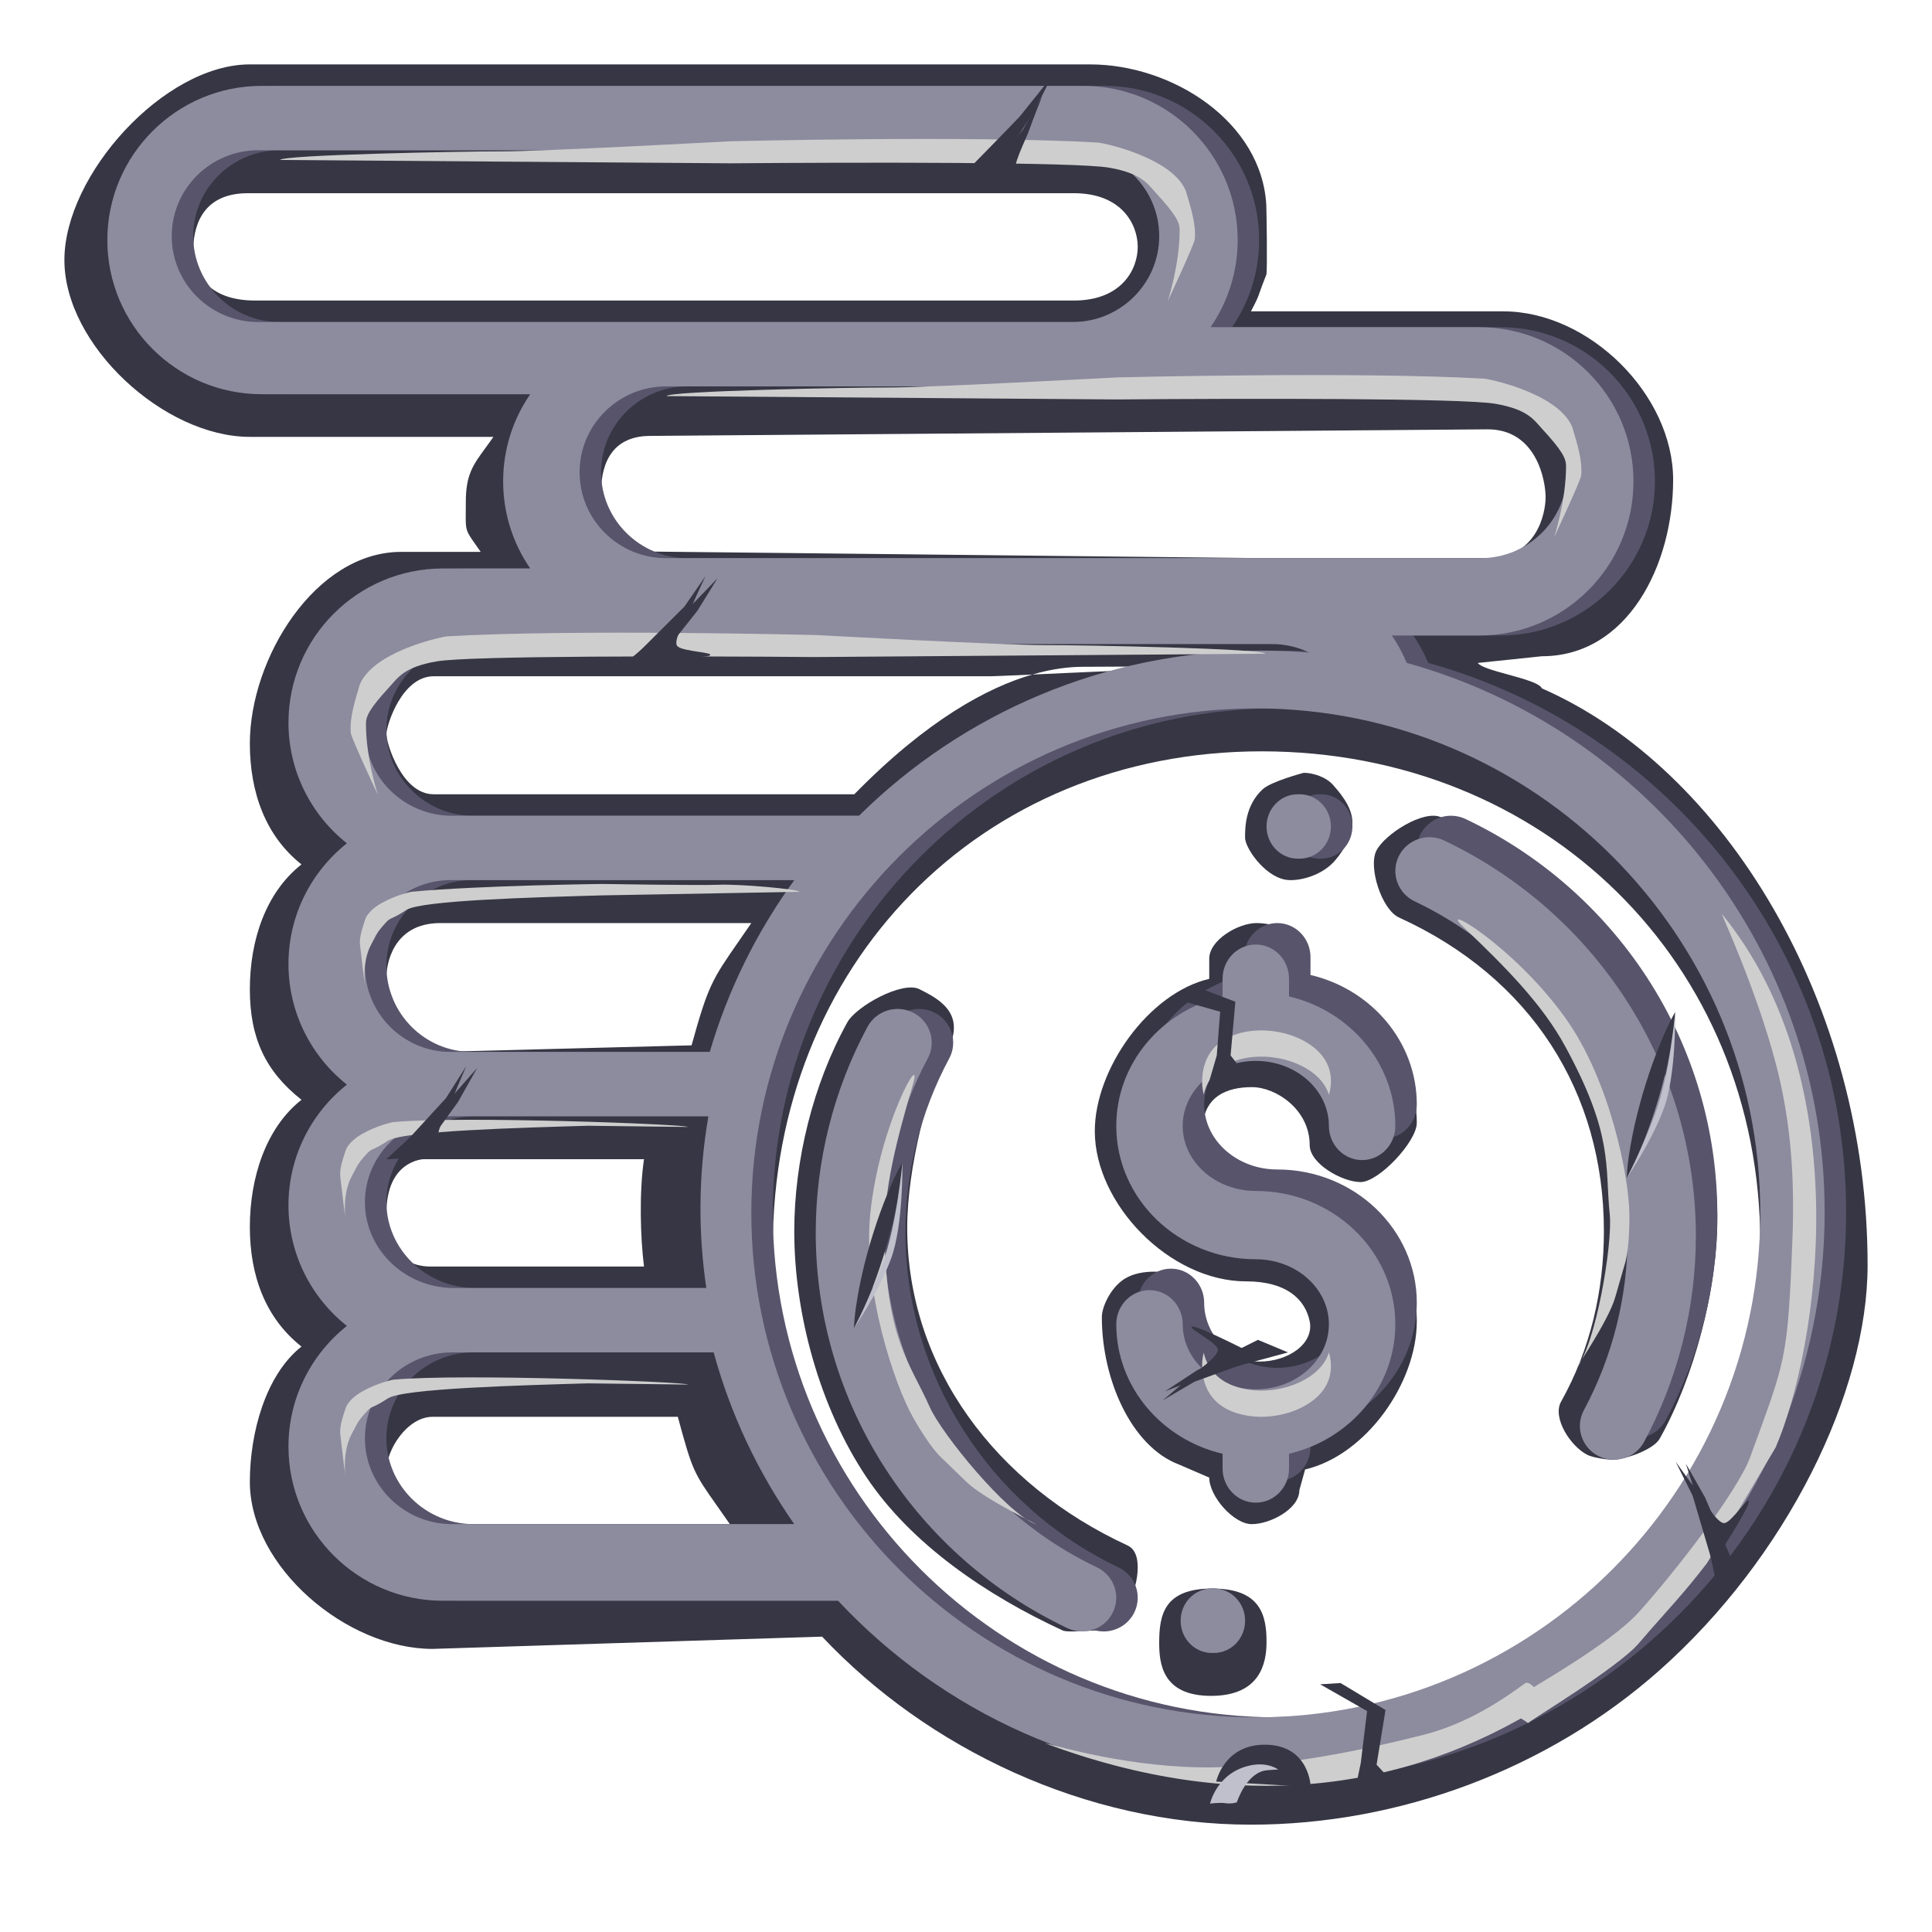 <svg width="90" height="90" viewBox="0 0 90 90" fill="none" xmlns="http://www.w3.org/2000/svg">
<mask id="mask0_2325_193377" style="mask-type:luminance" maskUnits="userSpaceOnUse" x="0" y="0" width="90" height="90">
<rect width="90" height="90" fill="white"/>
</mask>
<g mask="url(#mask0_2325_193377)">
<path d="M59.852 54.654C57.986 54.654 56.014 54.349 56.014 52.692C56.014 51.034 57.204 50.643 58.321 50.643C59.439 50.643 61.01 51.684 61.01 53.341C61.01 54.213 62.532 55.065 63.382 55.065C64.231 55.065 66 53.178 66 52.307C66 49.414 63.832 46.259 61.01 45.599L60.797 44.312C60.797 43.44 59.382 43 58.532 43C57.683 43 56.331 43.787 56.331 44.658V45.599C53.509 46.259 51 49.799 51 52.692C51 56.09 54.489 59.691 58.052 59.691C59.918 59.691 60.797 60.516 61.01 61.55C61.223 62.585 60.023 63.428 58.664 63.428C57.306 63.428 56.014 62.173 56.014 60.516C56.014 59.644 54.618 59.239 53.769 59.239C53.363 59.239 52.712 59.298 52.222 59.691C51.687 60.12 51.328 60.902 51.328 61.357C51.328 64.25 52.698 67.389 54.93 68.227L56.331 68.832C56.331 69.704 57.465 71 58.314 71C59.163 71 60.528 70.297 60.528 69.425L60.797 68.453C63.619 67.793 66 64.443 66 61.55C66 58.152 63.415 54.654 59.852 54.654Z" fill="#363644"/>
<path d="M76.369 45.247C74.246 42.114 70.664 39.68 67.13 38.071C66.321 37.702 64.506 38.859 64.118 39.625C63.729 40.391 64.363 42.372 65.171 42.741C71.331 45.546 74.716 50.88 74.716 57.351C74.716 60.12 74.084 62.865 72.722 65.292C72.3 66.042 73.157 67.376 73.949 67.775C74.192 67.898 74.853 68 75.11 68C75.691 68 77.024 67.538 77.316 67.018C78.928 64.148 80 60.049 80 56.778C80 52.936 78.55 48.466 76.369 45.247Z" fill="#363644"/>
<path d="M60.735 36C60.735 36 59.216 36.398 58.815 36.771C57.988 37.541 58 38.608 58 39.023C58 39.49 58.876 40.781 59.854 40.975C60.389 41.081 61.466 40.852 62.118 40.166C62.385 39.884 63.024 39.055 62.999 38.262C62.976 37.52 62.306 36.81 62.118 36.588C61.786 36.195 61.167 36.002 60.735 36Z" fill="#363644"/>
<path d="M52.527 71.994C46.408 69.17 42.262 63.706 42.262 57.193C42.262 54.406 43.237 50.66 44.145 48.908C45.053 47.156 43.62 46.483 42.833 46.081C42.046 45.679 39.89 46.87 39.471 47.625C37.87 50.514 37 54.068 37 57.361C37 61.228 38.192 65.567 40.359 68.808C42.468 71.962 45.995 74.333 49.506 75.954C49.732 76.058 50.741 75.954 50.976 75.954C51.577 75.954 52.285 75.322 52.563 74.768C52.949 73.996 53.331 72.365 52.527 71.994Z" fill="#363644"/>
<path d="M54 76.523C54 77.465 54.122 79 56.417 79C58.712 79 58.994 77.465 59 76.523C59.008 75.225 58.712 74 56.47 74C54.228 74 54 75.225 54 76.523Z" fill="#363644"/>
<path fill-rule="evenodd" clip-rule="evenodd" d="M70.249 31.422C70.975 31.622 71.725 31.827 71.827 32.067C80.36 35.809 87 46.733 87 58.936C87 64.869 83.228 72.554 77.311 77.805C72.109 82.421 65.184 85 58.274 85C50.562 85 43.189 81.435 38.297 76.241L20.148 76.812C16.152 76.812 11.639 72.995 11.639 69.028C11.639 66.749 12.373 64.048 14.044 62.728C12.373 61.409 11.639 59.438 11.639 57.159C11.639 54.881 12.373 52.551 14.044 51.232C12.373 49.913 11.639 48.364 11.639 46.086C11.639 43.807 12.373 41.587 14.044 40.267C12.373 38.948 11.639 36.915 11.639 34.637C11.639 30.669 14.689 25.709 18.686 25.709H22.393C22.309 25.587 22.234 25.482 22.169 25.389L22.169 25.389C21.932 25.053 21.811 24.883 21.752 24.694C21.69 24.499 21.692 24.284 21.697 23.849C21.698 23.714 21.7 23.558 21.7 23.375C21.7 22.119 22.035 21.66 22.611 20.872C22.726 20.715 22.851 20.544 22.985 20.351H11.639C7.643 20.351 3 16.081 3 12.114C3 8.147 7.643 3 11.639 3H50.782C54.623 3 58.789 5.68 58.99 9.571C58.998 9.729 59.047 12.653 58.99 12.797C58.8 13.273 58.721 13.498 58.669 13.648C58.586 13.886 58.569 13.935 58.274 14.504H70.03C74.026 14.504 77.941 18.383 77.941 22.35C77.941 26.317 75.823 30.57 71.827 30.57L68.839 30.883C68.968 31.07 69.599 31.244 70.249 31.422ZM72 23.16C72 22.401 71.585 20 69.302 20L30.29 20.306C28.007 20.306 28 22.431 28 23C28 23.569 28.007 25.694 30.29 25.694L58.852 26H69.302C71.585 26 72 23.918 72 23.16ZM11.879 14C9.628 14 9 12.647 9 11.687C9 10.726 9.297 9 11.548 9H50.023C52.275 9 53 10.475 53 11.5C53 12.525 52.275 14 50.023 14H11.879ZM46.156 31.503H20.198C18.721 31.503 18 33.791 18 34.205C18 34.619 18.721 37 20.198 37H39.797C43.182 33.544 45.995 32.029 48.087 31.423L48.483 31.405C51.002 31.29 55.019 31.108 57.825 31.033C59.431 31.032 60.734 31.039 61 31.062C60.839 30.983 59.565 30.987 57.825 31.033C55.782 31.034 53.248 31.048 51.731 31.056L51.73 31.056L51.719 31.056L51.718 31.056C51.063 31.059 50.6 31.062 50.451 31.062C49.817 31.062 49.024 31.151 48.087 31.423C47.021 31.471 46.293 31.503 46.156 31.503ZM20.512 43H35C34.787 43.312 34.597 43.585 34.427 43.829L34.427 43.83L34.426 43.831L34.426 43.831C33.173 45.636 32.989 45.902 32.216 48.696L20.512 49C19.05 49 18 46 18 45.504C18 45.008 18.254 43 20.512 43ZM30 54H19.729C19.729 54 18 54.044 18 56.522C18 59 19.729 59 20.09 59H30C29.832 57.65 29.77 55.569 30 54ZM20.159 71C18.708 70.718 18 69.454 18 68.5C18 67.546 18.961 66 20.159 66H31.575C32.259 68.526 32.316 68.607 33.413 70.162C33.582 70.402 33.776 70.676 34 71H20.159ZM43.749 74.273C47.755 77.8 52.492 80 58.782 80C71.957 80 82 70.997 82 57.917C82 44.838 71.949 35 58.774 35C45.599 35 36 45.009 36 58.089C36 64.924 39.363 70.412 43.749 74.273Z" fill="#363644"/>
<path d="M59.5 54.479C57.623 54.479 56.095 53.12 56.095 51.45C56.095 49.78 57.623 48.421 59.5 48.421C61.377 48.421 62.905 49.78 62.905 51.45C62.905 52.328 63.598 53.041 64.452 53.041C65.307 53.041 66 52.328 66 51.45C66 48.535 63.887 46.084 61.048 45.418V44.591C61.048 43.712 60.355 43 59.5 43C58.645 43 57.952 43.712 57.952 44.591V45.418C55.113 46.084 53 48.535 53 51.45C53 54.875 55.916 57.661 59.5 57.661C61.377 57.661 62.905 59.02 62.905 60.69C62.905 62.361 61.377 63.719 59.5 63.719C57.623 63.719 56.095 62.361 56.095 60.69C56.095 59.812 55.402 59.099 54.548 59.099C53.693 59.099 53 59.812 53 60.69C53 63.605 55.113 66.057 57.952 66.722V67.409C57.952 68.288 58.645 69 59.5 69C60.355 69 61.048 68.288 61.048 67.409V66.722C63.887 66.057 66 63.605 66 60.69C66 57.265 63.084 54.479 59.5 54.479Z" fill="#57546B"/>
<path d="M76.739 45.559C74.662 42.359 71.737 39.799 68.279 38.156C67.487 37.779 66.537 38.109 66.157 38.891C65.777 39.674 66.11 40.613 66.901 40.989C72.927 43.853 76.821 49.973 76.821 56.581C76.821 59.408 76.116 62.212 74.783 64.69C74.371 65.456 74.665 66.408 75.44 66.816C75.677 66.941 75.933 67 76.185 67C76.754 67 77.304 66.697 77.59 66.166C79.166 63.236 80 59.921 80 56.581C80 52.658 78.872 48.846 76.739 45.559Z" fill="#57546B"/>
<path d="M61.552 37L61.455 37C60.651 37 60 37.672 60 38.5C60 39.328 60.651 40 61.455 40L61.539 40C61.541 40 61.543 40 61.546 40C62.346 40 62.996 39.333 63 38.507C63.004 37.679 62.355 37.004 61.552 37Z" fill="#57546B"/>
<path d="M52.099 73.011C46.073 70.147 42.179 64.026 42.179 57.419C42.179 54.592 42.884 51.788 44.217 49.31C44.629 48.544 44.336 47.592 43.56 47.184C42.786 46.777 41.823 47.067 41.411 47.834C39.834 50.764 39 54.079 39 57.419C39 61.342 40.128 65.154 42.261 68.441C44.338 71.641 47.263 74.201 50.721 75.845C50.944 75.95 51.178 76 51.409 76C52.001 76 52.569 75.672 52.843 75.109C53.223 74.326 52.89 73.387 52.099 73.011Z" fill="#57546B"/>
<path d="M56.545 74L56.461 74C55.654 73.999 55.004 74.664 55 75.493C54.996 76.321 55.645 76.996 56.448 77L56.545 77C57.349 77 58 76.328 58 75.5C58 74.672 57.349 74 56.545 74Z" fill="#57546B"/>
<path fill-rule="evenodd" clip-rule="evenodd" d="M65.838 29.605C66.109 30 66.342 30.427 66.532 30.88C77.745 33.989 86 44.278 86 56.459C86 71.094 74.084 83 59.438 83C51.791 83 44.89 79.754 40.039 74.569H21.625C17.662 74.569 14.438 71.347 14.438 67.387C14.438 65.113 15.502 63.084 17.159 61.767C15.502 60.45 14.438 58.42 14.438 56.146C14.438 53.872 15.502 51.842 17.159 50.526C15.502 49.209 14.438 47.179 14.438 44.905C14.438 42.631 15.502 40.601 17.159 39.285C15.502 37.968 14.438 35.938 14.438 33.664C14.438 29.704 17.662 26.482 21.625 26.482H25.7C24.904 25.326 24.438 23.928 24.438 22.423C24.438 20.917 24.904 19.519 25.7 18.364H13.188C9.224 18.364 6 15.142 6 11.182C6 7.222 9.224 4 13.188 4H51.469C55.432 4 58.656 7.222 58.656 11.182C58.656 12.687 58.189 14.085 57.394 15.241H69.906C73.869 15.241 77.094 18.463 77.094 22.423C77.094 26.383 73.869 29.605 69.906 29.605H65.838ZM74 22C74 19.794 72.194 18 69.973 18H32.027C29.806 18 28 19.794 28 22C28 24.206 29.806 26 32.027 26H60.061H69.973C72.194 26 74 24.206 74 22ZM13.027 15C10.806 15 9 13.206 9 11C9 8.794 10.806 7 13.027 7H50.973C53.194 7 55 8.794 55 11C55 13.206 53.194 15 50.973 15H13.027ZM60.232 30H22.052C19.818 30 18 31.794 18 34C18 36.206 19.818 38 22.052 38H41.017C45.816 33.251 52.449 30.308 59.765 30.308C60.518 30.308 61.263 30.341 62 30.402C61.461 30.144 60.86 30 60.232 30ZM21.981 41H38C36.262 43.393 34.918 46.092 34.064 49H21.981C19.786 49 18 47.206 18 45C18 42.794 19.786 41 21.981 41ZM34 52H22.147C19.86 52 18 53.794 18 56C18 58.206 19.86 60 22.147 60H33.902C33.724 58.793 33.63 57.561 33.63 56.308C33.63 54.841 33.758 53.402 34 52ZM22.07 71C19.826 71 18 69.206 18 67C18 64.794 19.826 63 22.07 63H34.245C35.034 65.894 36.317 68.592 38 71H22.07ZM36 56.5C36 69.458 46.542 80 59.5 80C72.458 80 83 69.458 83 56.5C83 43.542 72.458 33 59.5 33C46.542 33 36 43.542 36 56.5Z" fill="#57546B"/>
<path d="M58.5 55.479C56.623 55.479 55.095 54.12 55.095 52.45C55.095 50.78 56.623 49.421 58.5 49.421C60.377 49.421 61.905 50.78 61.905 52.45C61.905 53.328 62.598 54.041 63.452 54.041C64.307 54.041 65 53.328 65 52.45C65 49.535 62.887 47.084 60.048 46.418V45.591C60.048 44.712 59.355 44 58.5 44C57.645 44 56.952 44.712 56.952 45.591V46.418C54.113 47.084 52 49.535 52 52.45C52 55.875 54.916 58.661 58.5 58.661C60.377 58.661 61.905 60.02 61.905 61.69C61.905 63.361 60.377 64.719 58.5 64.719C56.623 64.719 55.095 63.361 55.095 61.69C55.095 60.812 54.402 60.099 53.548 60.099C52.693 60.099 52 60.812 52 61.69C52 64.605 54.113 67.057 56.952 67.722V68.409C56.952 69.288 57.645 70 58.5 70C59.355 70 60.048 69.288 60.048 68.409V67.722C62.887 67.057 65 64.605 65 61.69C65 58.265 62.084 55.479 58.5 55.479Z" fill="#8D8B9E"/>
<path fill-rule="evenodd" clip-rule="evenodd" d="M58.747 48C59.888 48 60.993 48.451 61.565 49.148C61.99 49.666 62.102 50.3 61.908 51C61.836 50.776 61.725 50.563 61.565 50.369C60.993 49.672 59.888 49.221 58.747 49.221C58.175 49.221 56.444 49.364 56.075 50.99C56.024 50.794 55.997 50.59 56 50.377C56.032 48.172 58.11 48 58.747 48Z" fill="#CECECE"/>
<path fill-rule="evenodd" clip-rule="evenodd" d="M58.747 66C59.888 66 60.993 65.549 61.565 64.852C61.99 64.334 62.102 63.7 61.908 63C61.836 63.224 61.725 63.437 61.565 63.631C60.993 64.328 59.888 64.779 58.747 64.779C58.175 64.779 56.444 64.636 56.075 63.01C56.024 63.206 55.997 63.41 56 63.623C56.032 65.828 58.11 66 58.747 66Z" fill="#CECECE"/>
<path d="M75.739 46.559C73.662 43.359 70.737 40.799 67.279 39.156C66.487 38.779 65.537 39.109 65.157 39.891C64.777 40.674 65.11 41.613 65.901 41.989C71.927 44.853 75.821 50.973 75.821 57.581C75.821 60.408 75.116 63.212 73.783 65.69C73.371 66.456 73.665 67.408 74.44 67.816C74.677 67.941 74.933 68 75.185 68C75.754 68 76.304 67.697 76.59 67.166C78.166 64.236 79 60.921 79 57.581C79 53.658 77.872 49.846 75.739 46.559Z" fill="#8D8B9E"/>
<path d="M60.552 37L60.455 37C59.651 37 59 37.672 59 38.5C59 39.328 59.651 40 60.455 40L60.539 40C60.541 40 60.543 40 60.546 40C61.346 40 61.996 39.333 62 38.507C62.004 37.679 61.355 37.004 60.552 37Z" fill="#8D8B9E"/>
<path d="M51.099 73.011C45.073 70.147 41.179 64.026 41.179 57.419C41.179 54.592 41.884 51.788 43.217 49.31C43.629 48.544 43.336 47.592 42.56 47.184C41.786 46.777 40.823 47.067 40.411 47.834C38.834 50.764 38 54.079 38 57.419C38 61.342 39.128 65.154 41.261 68.441C43.338 71.641 46.263 74.201 49.721 75.845C49.944 75.95 50.178 76 50.409 76C51.001 76 51.569 75.672 51.843 75.109C52.223 74.326 51.89 73.387 51.099 73.011Z" fill="#8D8B9E"/>
<path d="M56.545 74L56.461 74C55.654 73.999 55.004 74.664 55 75.493C54.996 76.321 55.645 76.996 56.448 77L56.545 77C57.349 77 58 76.328 58 75.5C58 74.672 57.349 74 56.545 74Z" fill="#8D8B9E"/>
<path fill-rule="evenodd" clip-rule="evenodd" d="M64.838 29.605C65.109 30 65.342 30.427 65.532 30.88C76.745 33.989 85 44.278 85 56.459C85 71.094 73.084 83 58.438 83C50.791 83 43.89 79.754 39.039 74.569H20.625C16.662 74.569 13.438 71.347 13.438 67.387C13.438 65.113 14.502 63.084 16.159 61.767C14.502 60.45 13.438 58.42 13.438 56.146C13.438 53.872 14.502 51.842 16.159 50.526C14.502 49.209 13.438 47.179 13.438 44.905C13.438 42.631 14.502 40.601 16.159 39.285C14.502 37.968 13.438 35.938 13.438 33.664C13.438 29.704 16.662 26.482 20.625 26.482H24.7C23.904 25.326 23.438 23.928 23.438 22.423C23.438 20.917 23.904 19.519 24.7 18.364H12.188C8.224 18.364 5 15.142 5 11.182C5 7.222 8.224 4 12.188 4H50.469C54.432 4 57.656 7.222 57.656 11.182C57.656 12.687 57.189 14.085 56.394 15.241H68.906C72.869 15.241 76.094 18.463 76.094 22.423C76.094 26.383 72.869 29.605 68.906 29.605H64.838ZM73 22C73 19.794 71.194 18 68.973 18H31.027C28.806 18 27 19.794 27 22C27 24.206 28.806 26 31.027 26H59.061H68.973C71.194 26 73 24.206 73 22ZM12.027 15C9.806 15 8 13.206 8 11C8 8.794 9.806 7 12.027 7H49.973C52.194 7 54 8.794 54 11C54 13.206 52.194 15 49.973 15H12.027ZM59.232 30H21.052C18.818 30 17 31.794 17 34C17 36.206 18.818 38 21.052 38H40.017C44.816 33.251 51.449 30.308 58.765 30.308C59.518 30.308 60.263 30.341 61 30.402C60.461 30.144 59.86 30 59.232 30ZM20.981 41H37C35.262 43.393 33.918 46.092 33.064 49H20.981C18.786 49 17 47.206 17 45C17 42.794 18.786 41 20.981 41ZM33 52H21.147C18.86 52 17 53.794 17 56C17 58.206 18.86 60 21.147 60H32.902C32.724 58.793 32.63 57.561 32.63 56.308C32.63 54.841 32.758 53.402 33 52ZM21.07 71C18.826 71 17 69.206 17 67C17 64.794 18.826 63 21.07 63H33.245C34.034 65.894 35.317 68.592 37 71H21.07ZM35 56.5C35 69.458 45.542 80 58.5 80C71.458 80 82 69.458 82 56.5C82 43.542 71.458 33 58.5 33C45.542 33 35 43.542 35 56.5Z" fill="#8D8B9E"/>
<path fill-rule="evenodd" clip-rule="evenodd" d="M79.524 72.812C78.374 74.313 77.579 75.106 76.338 76.555C75.363 77.693 71.276 80.141 71.183 80.268C70.743 79.929 70.314 79.864 69.928 79.515C71.388 78.601 74.985 76.602 76.337 75.105C77.969 73.299 80.942 69.49 81.529 67.879C83.17 63.372 83.28 63.419 83.496 57.775C83.6 55.084 83.473 52.37 82.712 49.499C81.786 46.007 80.182 42.587 80.208 42.57C86.615 50.409 84.685 62.861 82.718 67.423" fill="#CECECE"/>
<path fill-rule="evenodd" clip-rule="evenodd" d="M75.252 60.402C74.947 61.53 73.256 63.963 73.418 63.767C74.349 62.641 75.126 57.932 74.989 56.584C74.756 54.306 75.176 52.901 72.913 48.744C71.833 46.761 70.147 45.068 68.179 43.188C66.895 41.961 70.467 44.009 72.904 47.396C75.011 50.323 75.893 54.857 75.904 56.589C75.915 58.321 75.68 58.918 75.68 58.918" fill="#CECECE"/>
<path fill-rule="evenodd" clip-rule="evenodd" d="M44.991 69.004C45.816 69.829 48.489 71.093 48.251 71.004C46.886 70.494 43.869 66.797 43.317 65.557C42.384 63.463 41.321 62.454 41.206 57.709C41.151 55.446 41.764 53.13 42.528 50.51C43.026 48.801 40.961 52.372 40.542 56.536C40.18 60.134 41.675 64.512 42.529 66.021C43.382 67.53 43.882 67.93 43.882 67.93" fill="#CECECE"/>
<path fill-rule="evenodd" clip-rule="evenodd" d="M71.996 79.367C65.397 83.531 57.596 84.512 48.71 81.221C48.72 81.167 52.068 82.261 55.859 82.329C59.632 82.396 63.842 81.439 66.322 80.812C68.417 80.282 70.1 79.103 71.029 78.425C71.354 78.188 71.88 79.246 71.996 79.367Z" fill="#CECECE"/>
<path fill-rule="evenodd" clip-rule="evenodd" d="M79.786 72.846L78.851 69.677L78.056 68.09C78.056 68.09 78.752 69.07 79.028 69.415C79.304 69.76 79.985 71.008 80.34 70.95C80.695 70.895 81.488 69.601 81.466 69.967C81.444 70.332 79.786 72.846 79.786 72.846Z" fill="#363644"/>
<path fill-rule="evenodd" clip-rule="evenodd" d="M80 74C80 74 79.313 70.661 79.238 70.408C79.166 70.153 78.533 68.181 78.533 68.181L79.429 69.76L80.695 72.721L80 74Z" fill="#363644"/>
<path fill-rule="evenodd" clip-rule="evenodd" d="M56.656 82.993C56.656 82.993 57.026 81.213 59.018 81.276C61.011 81.339 61.059 83.239 61.059 83.239L56.656 82.993Z" fill="#363644"/>
<path fill-rule="evenodd" clip-rule="evenodd" d="M58.866 82.492C58.01 82.707 57.617 83.96 57.617 83.96C57.617 83.96 57.37 84.042 57.096 84C56.824 83.957 56.368 84.02 56.368 84.02C56.368 84.02 56.687 82.553 58.271 82.234C59.081 82.072 59.545 82.431 59.545 82.431C59.545 82.431 59.031 82.45 58.866 82.492Z" fill="#C0C0CC"/>
<path fill-rule="evenodd" clip-rule="evenodd" d="M64.127 82.207L64.703 82.83L63.11 83.465L63.39 82.129L63.684 79.708L61.497 78.461L62.448 78.403L64.542 79.66L64.127 82.207Z" fill="#363644"/>
<path fill-rule="evenodd" clip-rule="evenodd" d="M57.326 49.166L57.764 49.73L56.273 50.563L56.681 49.174L56.84 47.13L54.977 46.603L55.849 46.019L57.548 46.664L57.326 49.166Z" fill="#363644"/>
<path fill-rule="evenodd" clip-rule="evenodd" d="M34.028 7.608C39.946 7.559 50.13 7.543 51.661 7.81C53.192 8.076 53.462 8.573 53.844 8.986C54.788 10.008 54.951 10.363 54.952 10.706C54.956 12.339 54.396 14.032 54.396 14.032C54.396 14.032 55.636 11.38 55.658 11.149C55.726 10.418 55.44 9.582 55.27 8.99C55.27 8.99 55.13 8.249 53.84 7.557C52.551 6.864 51.183 6.643 51.183 6.643C45.32 6.301 34.026 6.581 34.026 6.581C34.026 6.581 25.258 7.055 23.4 7.051C21.542 7.046 13.095 7.214 13.052 7.452" fill="#CECECE"/>
<path fill-rule="evenodd" clip-rule="evenodd" d="M52.028 18.608C57.946 18.559 68.13 18.543 69.661 18.81C71.192 19.076 71.462 19.573 71.844 19.986C72.788 21.008 72.951 21.363 72.952 21.706C72.956 23.339 72.396 25.032 72.396 25.032C72.396 25.032 73.636 22.38 73.658 22.149C73.726 21.418 73.44 20.582 73.27 19.99C73.27 19.99 73.129 19.249 71.84 18.557C70.551 17.864 69.183 17.643 69.183 17.643C63.32 17.3 52.026 17.581 52.026 17.581C52.026 17.581 43.258 18.055 41.4 18.051C39.542 18.046 31.095 18.214 31.052 18.452" fill="#CECECE"/>
<path fill-rule="evenodd" clip-rule="evenodd" d="M37.972 30.608C32.054 30.559 21.87 30.543 20.339 30.81C18.808 31.076 18.538 31.573 18.156 31.986C17.212 33.008 17.049 33.362 17.048 33.706C17.044 35.339 17.604 37.032 17.604 37.032C17.604 37.032 16.364 34.38 16.342 34.149C16.274 33.418 16.56 32.582 16.73 31.99C16.73 31.99 16.87 31.249 18.16 30.557C19.449 29.864 20.817 29.643 20.817 29.643C26.68 29.3 37.974 29.581 37.974 29.581C37.974 29.581 46.742 30.055 48.6 30.051C50.458 30.046 58.905 30.214 58.948 30.452" fill="#CECECE"/>
<path fill-rule="evenodd" clip-rule="evenodd" d="M29.563 30.569L31.884 28.257L32.868 26.832C32.868 26.832 32.371 27.881 32.213 28.275C32.055 28.67 31.311 29.836 31.555 30.099C31.796 30.364 33.38 30.383 33.041 30.544C32.703 30.703 29.563 30.569 29.563 30.569Z" fill="#363644"/>
<path fill-rule="evenodd" clip-rule="evenodd" d="M29 31C29 31 31.622 28.795 31.809 28.609C31.999 28.425 33.425 26.937 33.425 26.937L32.492 28.446L30.518 30.938L29 31Z" fill="#363644"/>
<path fill-rule="evenodd" clip-rule="evenodd" d="M28.007 41.711C24.951 41.8 19.619 41.937 18.929 42.39C18.238 42.844 18.204 42.728 17.999 42.95C17.491 43.499 17.531 43.574 17.307 43.968C16.85 44.77 16.998 45.917 16.998 45.917C16.998 45.917 16.773 44.089 16.766 43.97C16.745 43.591 16.909 43.152 17.009 42.841C17.009 42.841 17.095 42.454 17.775 42.069C18.454 41.684 19.165 41.543 19.165 41.543C22.2 41.251 28.029 41.178 28.029 41.178C28.029 41.178 32.548 41.253 33.508 41.215C34.468 41.176 37.224 41.422 37.241 41.545" fill="#CECECE"/>
<path fill-rule="evenodd" clip-rule="evenodd" d="M27.381 52.442C24.246 52.535 18.776 52.678 18.068 53.143C17.359 53.608 17.325 53.489 17.114 53.717C16.593 54.281 16.634 54.358 16.403 54.762C15.934 55.585 16.086 56.761 16.086 56.761C16.086 56.761 15.855 54.887 15.848 54.764C15.827 54.376 15.995 53.925 16.098 53.606C16.098 53.606 16.187 53.209 16.884 52.814C17.581 52.419 18.31 52.273 18.31 52.273C21.424 51.973 32.03 52.373 32.048 52.499" fill="#CECECE"/>
<path fill-rule="evenodd" clip-rule="evenodd" d="M27.381 64.442C24.246 64.535 18.776 64.678 18.068 65.143C17.359 65.608 17.325 65.49 17.114 65.717C16.593 66.281 16.634 66.358 16.403 66.762C15.934 67.585 16.086 68.761 16.086 68.761C16.086 68.761 15.855 66.887 15.848 66.764C15.827 66.376 15.995 65.925 16.098 65.606C16.098 65.606 16.187 65.209 16.884 64.814C17.581 64.419 18.31 64.273 18.31 64.273C21.424 63.973 32.03 64.373 32.048 64.499" fill="#CECECE"/>
<path fill-rule="evenodd" clip-rule="evenodd" d="M18.537 53.594L20.772 51.16L21.722 49.661C21.722 49.661 21.24 50.763 21.087 51.177C20.933 51.592 20.215 52.818 20.447 53.093C20.677 53.369 22.195 53.382 21.869 53.552C21.545 53.72 18.537 53.594 18.537 53.594Z" fill="#363644"/>
<path fill-rule="evenodd" clip-rule="evenodd" d="M18 54C18 54 20.508 51.691 20.686 51.497C20.867 51.303 22.231 49.745 22.231 49.745L21.34 51.327L19.454 53.937L18 54Z" fill="#363644"/>
<path fill-rule="evenodd" clip-rule="evenodd" d="M58.73 63.246L55.65 64.362L54.156 65.238C54.156 65.238 55.049 64.497 55.359 64.207C55.67 63.916 56.837 63.172 56.727 62.831C56.62 62.489 55.193 61.802 55.567 61.8C55.941 61.798 58.73 63.246 58.73 63.246Z" fill="#363644"/>
<path fill-rule="evenodd" clip-rule="evenodd" d="M60 63C60 63 56.691 63.89 56.444 63.98C56.194 64.067 54.272 64.813 54.272 64.813L55.755 63.839L58.598 62.415L60 63Z" fill="#363644"/>
<path fill-rule="evenodd" clip-rule="evenodd" d="M42.038 54.14C42.008 54.809 41.899 55.466 41.771 56.121C41.64 56.773 41.477 57.422 41.29 58.067C41.102 58.712 40.888 59.352 40.643 59.988C40.396 60.623 40.127 61.255 39.78 61.876C39.808 61.206 39.917 60.549 40.044 59.895C40.176 59.241 40.339 58.593 40.526 57.948C40.716 57.304 40.93 56.663 41.174 56.028C41.424 55.392 41.691 54.76 42.038 54.14Z" fill="#363644"/>
<path fill-rule="evenodd" clip-rule="evenodd" d="M42.038 54.14C42.038 54.14 41.784 57.073 41.095 58.906C40.403 60.736 39.78 61.876 39.78 61.876C39.78 61.876 40.926 60.216 41.51 58.63C42.093 57.045 42.038 54.14 42.038 54.14Z" fill="#C0C0CC"/>
<path fill-rule="evenodd" clip-rule="evenodd" d="M78.037 47.14C78.008 47.809 77.899 48.466 77.771 49.121C77.64 49.773 77.477 50.422 77.29 51.067C77.102 51.712 76.888 52.352 76.643 52.988C76.396 53.623 76.127 54.255 75.78 54.876C75.808 54.206 75.917 53.549 76.044 52.895C76.176 52.241 76.339 51.593 76.526 50.948C76.716 50.304 76.93 49.663 77.174 49.028C77.424 48.392 77.691 47.76 78.037 47.14Z" fill="#363644"/>
<path fill-rule="evenodd" clip-rule="evenodd" d="M78.037 47.14C78.037 47.14 77.784 50.073 77.095 51.906C76.403 53.736 75.78 54.876 75.78 54.876C75.78 54.876 76.926 53.216 77.51 51.63C78.093 50.045 78.037 47.14 78.037 47.14Z" fill="#C0C0CC"/>
<path fill-rule="evenodd" clip-rule="evenodd" d="M45.507 8.62L47.64 6.055L48.55 4.479C48.55 4.479 48.087 5.636 47.939 6.071C47.791 6.507 47.103 7.797 47.322 8.084C47.539 8.372 48.98 8.378 48.67 8.557C48.361 8.736 45.507 8.62 45.507 8.62Z" fill="#363644"/>
<path fill-rule="evenodd" clip-rule="evenodd" d="M45 8C45 8 47.375 5.582 47.544 5.379C47.716 5.176 49.007 3.544 49.007 3.544L48.165 5.201L46.379 7.937L45 8Z" fill="#363644"/>
</g>
</svg>
